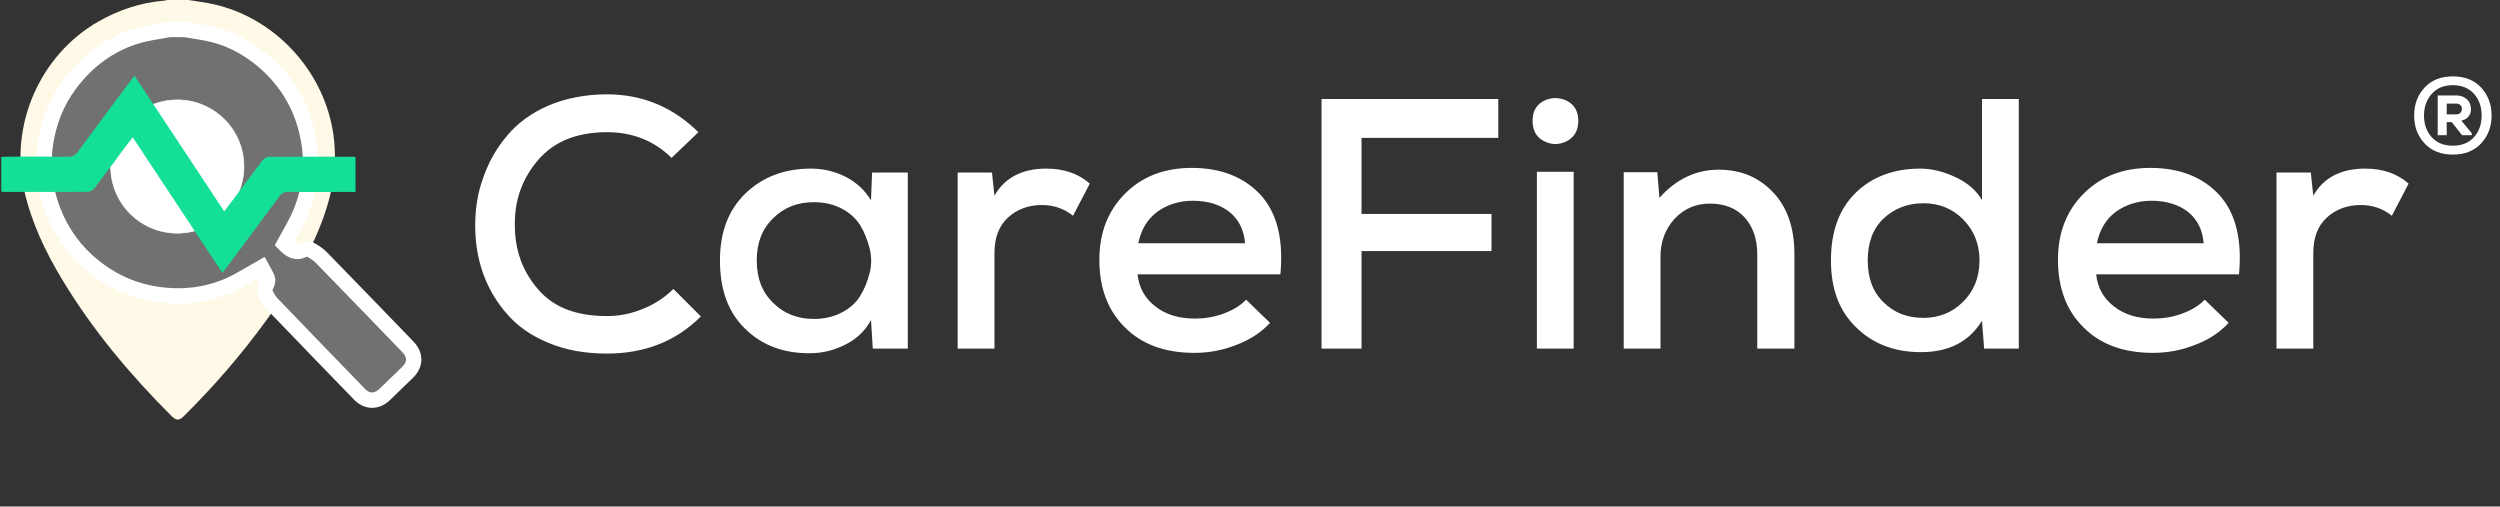 <svg width="691" height="140" viewBox="0 0 691 140" fill="none" xmlns="http://www.w3.org/2000/svg">
<rect x="0" y="0" width="691" height="140" fill="#333333" stroke="none"/>
<path d="M52.066 0C54.361 0.375 56.684 0.652 58.958 1.154C75.751 4.88 89.067 19.081 91.971 36.058C93.514 45.103 91.949 53.687 88.656 62.073C84.867 71.727 79.469 80.467 73.4 88.818C66.635 98.117 59.121 106.765 50.968 114.868C49.481 116.348 48.773 116.348 47.285 114.868C35.854 103.436 25.527 91.112 17.163 77.23C12.516 69.517 8.677 61.443 6.68 52.582C2.593 34.514 11.086 15.185 27.149 5.978C32.83 2.727 38.885 0.722 45.416 0.184C45.671 0.163 45.919 0.064 46.173 0C48.135 0 50.097 0 52.059 0H52.066ZM69.051 43.474C69.008 32.439 60.063 23.515 49.092 23.557C38.014 23.6 29.168 32.538 29.203 43.658C29.239 54.594 38.283 63.468 49.332 63.412C60.183 63.355 69.1 54.339 69.058 43.481L69.051 43.474Z" fill="#FFF9E8"/>
<path d="M69.051 43.474C69.093 54.339 60.176 63.348 49.325 63.405C38.276 63.468 29.232 54.587 29.196 43.651C29.161 32.538 38.007 23.6 49.084 23.55C60.063 23.508 69.008 32.432 69.044 43.467L69.051 43.474Z" fill="white"/>
<path d="M112.673 95.794C104.727 87.571 96.78 79.341 88.79 71.153C87.997 70.339 86.984 69.701 85.986 69.121C85.214 68.674 84.385 68.745 83.521 69.213C83.223 69.383 82.834 69.468 82.444 69.489C82.168 69.51 81.885 69.489 81.637 69.439C80.291 69.156 79.328 68.207 78.556 67.414C80.079 64.566 81.743 61.932 82.947 59.099C86.198 51.428 86.701 43.488 84.562 35.428C82.565 27.885 78.485 21.631 72.514 16.637C71.473 15.766 70.389 14.952 69.27 14.208C66.076 12.062 62.591 10.468 58.788 9.526C56.961 9.08 55.091 8.79 53.228 8.492C52.498 8.379 51.769 8.266 51.046 8.138H46.839C46.52 8.195 46.195 8.244 45.869 8.308C45.678 8.344 45.479 8.386 45.288 8.414C42.837 8.875 40.337 9.194 37.965 9.902C36.258 10.412 34.621 11.035 33.056 11.779C28.438 13.953 24.436 17.105 21.016 21.085C16.78 26.022 14.046 31.703 12.842 38.084C11.553 44.919 12.134 51.619 14.62 58.135C17 64.347 20.789 69.546 25.974 73.696C30.322 77.181 35.139 79.553 40.415 80.786C42.158 81.197 43.95 81.48 45.791 81.636C50.282 82.032 54.651 81.678 58.866 80.474C60.573 79.993 62.258 79.369 63.909 78.597C66.728 77.287 69.362 75.573 72.309 73.916C72.79 74.808 73.47 75.87 73.902 77.018C73.973 77.195 73.995 77.415 73.966 77.641C73.952 78.045 73.81 78.477 73.626 78.788C73.152 79.589 73.031 80.396 73.407 81.161C73.881 82.132 74.419 83.137 75.156 83.909C83.195 92.281 91.269 100.618 99.344 108.947C101.468 111.135 104.124 111.15 106.327 109.039C108.424 107.035 110.506 105.023 112.581 102.99C114.897 100.731 114.94 98.139 112.673 95.794Z" fill="#717171" stroke="white" stroke-width="4.25" stroke-miterlimit="10"/>
<path d="M49.007 64.446C59.177 64.446 67.422 56.201 67.422 46.031C67.422 35.861 59.177 27.616 49.007 27.616C38.836 27.616 30.591 35.861 30.591 46.031C30.591 56.201 38.836 64.446 49.007 64.446Z" fill="white" stroke="white" stroke-width="0.177" stroke-miterlimit="10"/>
<path d="M98.267 43.431V53.057H93.904C91.73 53.057 89.541 53.071 87.367 53.071C84.803 53.071 82.225 53.057 79.661 53.036C78.563 53.022 77.883 53.383 77.238 54.254C72.387 60.855 67.486 67.406 62.584 73.979C62.266 74.411 61.933 74.836 61.472 75.424C56.854 68.441 52.279 61.528 47.696 54.601C44.035 49.062 40.373 43.523 36.676 37.942C35.875 38.976 35.188 39.862 34.522 40.761C33.446 42.213 32.369 43.658 31.293 45.11C29.593 47.405 27.886 49.693 26.143 51.959C25.747 52.483 24.968 53.014 24.359 53.014C19.677 53.057 14.981 53.057 10.292 53.057C8.628 53.057 6.971 53.057 5.306 53.043H1.092C0.894 53.043 0.681 52.979 0.348 52.929V43.396C0.979 43.361 1.616 43.297 2.232 43.297H2.289C4.541 43.297 6.793 43.283 9.06 43.276C10.682 43.276 12.311 43.276 13.947 43.29C15.576 43.304 17.198 43.311 18.834 43.332C20.081 43.346 20.796 42.907 21.511 41.944C23.466 39.288 25.421 36.66 27.383 34.019C30.337 30.045 33.297 26.072 36.265 22.098C36.52 21.751 36.789 21.418 37.164 20.93C44.212 31.596 51.238 42.199 58.335 52.915C59.546 54.75 60.757 56.591 61.975 58.433C62.853 57.264 63.625 56.244 64.397 55.217C67.082 51.612 69.745 47.979 72.486 44.409C72.882 43.899 73.655 43.353 74.264 43.346C79.059 43.304 83.854 43.304 88.649 43.304C91.404 43.304 94.166 43.318 96.928 43.318H97.531C97.743 43.318 97.955 43.382 98.288 43.438L98.267 43.431Z" fill="#14DF96"/>
<path d="M186.123 79.864C183.754 82.233 180.892 84.108 177.635 85.391C174.279 86.773 171.022 87.365 167.765 87.365C159.376 87.365 153.059 84.996 148.815 80.061C144.473 75.126 142.301 69.205 142.301 62.197C142.203 55.288 144.374 49.268 148.815 44.136C153.158 39.102 159.475 36.536 167.765 36.536C174.871 36.536 180.793 38.905 185.629 43.642L193.032 36.536C186.024 29.627 177.635 26.074 167.765 26.074C161.843 26.074 156.415 27.16 151.678 29.134C146.94 31.206 143.091 33.97 140.229 37.424C137.268 40.879 135.097 44.728 133.616 48.972C132.037 53.216 131.346 57.657 131.346 62.296C131.346 67.033 132.037 71.376 133.517 75.521C134.998 79.666 137.169 83.417 140.13 86.773C142.992 90.128 146.842 92.793 151.579 94.767C156.316 96.741 161.646 97.728 167.765 97.728C178.128 97.728 186.814 94.372 193.723 87.464L186.123 79.864ZM240.745 55.387C239.166 52.722 236.896 50.551 233.935 48.972C230.875 47.393 227.618 46.603 224.164 46.603C216.86 46.603 210.84 48.873 206.102 53.413C201.365 57.953 198.996 64.072 198.996 71.968C198.996 80.061 201.266 86.378 206.003 90.918C210.642 95.458 216.663 97.728 223.966 97.629C227.223 97.629 230.48 96.84 233.639 95.261C236.797 93.681 239.166 91.412 240.745 88.451L241.238 96.346H250.911V47.689H241.041L240.745 55.387ZM224.953 55.881C227.815 55.881 230.382 56.473 232.652 57.657C234.922 58.842 236.599 60.421 237.784 62.296C238.968 64.27 239.758 66.342 240.35 68.612C240.942 70.981 240.942 73.251 240.35 75.521C239.758 77.791 238.968 79.864 237.784 81.739C236.599 83.713 234.922 85.194 232.652 86.378C230.382 87.562 227.815 88.154 224.953 88.154C220.413 88.154 216.663 86.674 213.702 83.713C210.642 80.752 209.162 76.903 209.162 71.968C209.162 67.132 210.642 63.283 213.702 60.322C216.663 57.361 220.413 55.881 224.953 55.881ZM264.703 47.689V96.346H274.868V69.994C274.868 65.75 276.053 62.493 278.619 60.124C281.086 57.855 284.245 56.67 287.995 56.67C291.252 56.67 294.114 57.657 296.582 59.631L301.22 50.748C298.062 47.985 294.114 46.603 289.179 46.603C282.468 46.603 277.632 49.169 274.868 54.104L274.178 47.689H264.703ZM353.901 75.817C354.789 66.244 353.012 58.94 348.472 53.907C343.932 48.972 337.517 46.406 329.424 46.406C321.824 46.406 315.705 48.774 310.968 53.512C306.23 58.249 303.861 64.368 303.861 71.771C303.861 79.666 306.23 85.884 310.968 90.523C315.705 95.261 322.12 97.531 330.115 97.531C334.063 97.531 337.912 96.84 341.662 95.359C345.413 93.978 348.571 91.905 351.039 89.24L344.426 82.825C342.945 84.404 340.873 85.687 338.208 86.674C335.543 87.661 332.878 88.056 330.312 88.056C325.871 88.056 322.219 86.97 319.357 84.7C316.495 82.529 314.817 79.568 314.422 75.817H353.901ZM314.619 67.231C315.409 63.48 317.087 60.618 319.85 58.545C322.614 56.571 325.871 55.486 329.72 55.486C333.865 55.486 337.221 56.571 339.787 58.545C342.353 60.618 343.834 63.48 344.13 67.231H314.619ZM376.327 96.346V69.402H412.252V59.138H376.327V38.115H414.127V27.357H365.273V96.346H376.327ZM434.962 47.491V96.346H424.796V47.491H434.962ZM423.612 33.378C423.612 36.042 424.599 37.918 426.77 39.003C428.843 40.089 430.915 40.089 433.087 39.003C435.159 37.918 436.245 36.042 436.245 33.378C436.245 30.811 435.159 28.936 433.087 27.851C430.915 26.864 428.843 26.864 426.77 27.851C424.599 28.936 423.612 30.811 423.612 33.378ZM495.973 96.346V70.192C495.973 62.987 493.999 57.262 490.051 53.117C486.103 48.972 481.168 46.899 475.049 46.899C468.732 46.899 463.205 49.564 458.665 54.696L458.073 47.59H448.796V96.346H458.961V70.882C458.961 66.836 460.244 63.382 462.811 60.519C465.377 57.756 468.634 56.275 472.582 56.275C476.727 56.275 479.885 57.558 482.254 60.124C484.524 62.691 485.708 66.046 485.708 70.29V96.346H495.973ZM531.637 56.177C535.98 56.177 539.631 57.657 542.592 60.618C545.553 63.579 547.132 67.428 547.132 71.968C547.132 76.706 545.553 80.456 542.592 83.417C539.631 86.378 535.98 87.858 531.637 87.858C527.196 87.858 523.544 86.477 520.583 83.516C517.622 80.653 516.24 76.804 516.24 71.968C516.24 67.132 517.622 63.283 520.583 60.421C523.544 57.657 527.196 56.177 531.637 56.177ZM547.823 27.357V55.288C546.244 52.624 543.875 50.551 540.52 48.972C537.164 47.393 533.907 46.603 530.749 46.603C523.445 46.603 517.425 48.873 512.885 53.314C508.345 57.756 506.074 63.974 506.074 71.968C506.074 79.864 508.345 85.983 513.082 90.523C517.721 95.063 523.643 97.333 530.946 97.333C538.644 97.333 544.27 94.471 547.823 88.648L548.415 96.346H557.989V27.357H547.823ZM618.86 75.817C619.748 66.244 617.971 58.94 613.431 53.907C608.891 48.972 602.476 46.406 594.383 46.406C586.783 46.406 580.664 48.774 575.926 53.512C571.189 58.249 568.82 64.368 568.82 71.771C568.82 79.666 571.189 85.884 575.926 90.523C580.664 95.261 587.079 97.531 595.074 97.531C599.022 97.531 602.871 96.84 606.621 95.359C610.372 93.978 613.53 91.905 615.997 89.24L609.385 82.825C607.904 84.404 605.832 85.687 603.167 86.674C600.502 87.661 597.837 88.056 595.271 88.056C590.83 88.056 587.178 86.97 584.316 84.7C581.454 82.529 579.776 79.568 579.381 75.817H618.86ZM579.578 67.231C580.368 63.48 582.046 60.618 584.809 58.545C587.573 56.571 590.83 55.486 594.679 55.486C598.824 55.486 602.18 56.571 604.746 58.545C607.312 60.618 608.793 63.48 609.089 67.231H579.578ZM629.226 47.689V96.346H639.392V69.994C639.392 65.75 640.576 62.493 643.142 60.124C645.61 57.855 648.768 56.67 652.518 56.67C655.775 56.67 658.638 57.657 661.105 59.631L665.744 50.748C662.585 47.985 658.638 46.603 653.703 46.603C646.991 46.603 642.155 49.169 639.392 54.104L638.701 47.689H629.226Z" fill="white"/>
<path d="M677.96 21.11C674.643 21.11 672.038 22.147 670.143 24.22C668.218 26.292 667.271 28.868 667.271 31.918C667.271 34.997 668.218 37.544 670.143 39.616C672.038 41.689 674.643 42.725 677.96 42.725C681.276 42.725 683.881 41.689 685.806 39.616C687.701 37.544 688.678 34.997 688.678 31.918C688.678 28.868 687.701 26.292 685.806 24.22C683.881 22.147 681.276 21.11 677.96 21.11ZM669.995 31.918C669.995 29.49 670.735 27.506 672.156 25.907C673.577 24.338 675.502 23.538 677.96 23.538C680.417 23.538 682.371 24.338 683.793 25.907C685.214 27.506 685.924 29.49 685.924 31.918C685.924 34.346 685.214 36.359 683.793 37.928C682.371 39.498 680.417 40.268 677.96 40.268C675.472 40.268 673.548 39.498 672.127 37.928C670.705 36.359 669.995 34.346 669.995 31.918ZM683.2 36.833V37.366H680.506L677.663 33.754H676.272V37.366H673.785V26.381H678.937C679.825 26.381 680.624 26.618 681.305 27.032C681.957 27.447 682.43 27.98 682.667 28.602C682.904 29.253 682.993 29.904 682.963 30.556C682.904 31.207 682.667 31.799 682.194 32.332C681.72 32.865 681.068 33.191 680.299 33.339L683.2 36.833ZM676.272 28.631V31.622H678.907C679.558 31.622 680.003 31.385 680.269 30.881C680.536 30.378 680.536 29.875 680.299 29.371C680.032 28.898 679.588 28.631 678.937 28.631H676.272Z" fill="white"/>
</svg>
